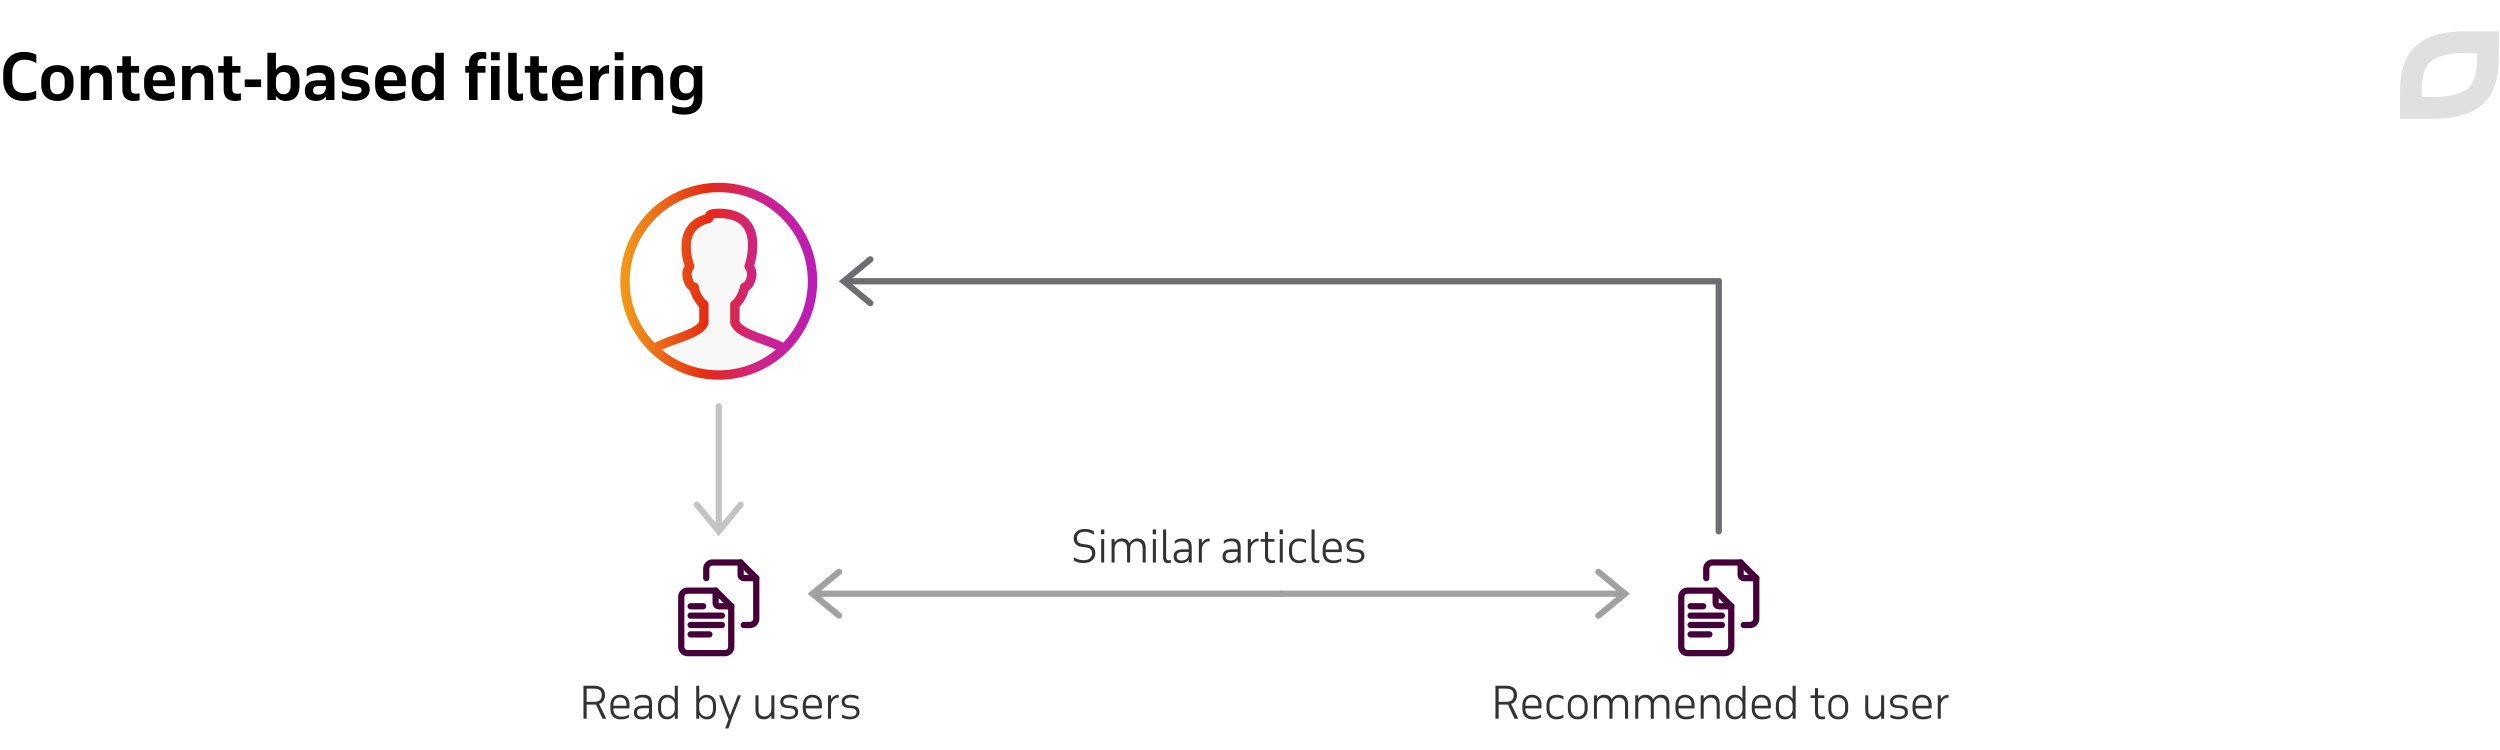 <svg width="800" height="240" viewBox="0 0 800 240" fill="none" xmlns="http://www.w3.org/2000/svg"><path d="M11.62 20.28c-.427-.36-.987-.64-1.68-.84-.68-.213-1.4-.32-2.16-.32-1.187 0-2.127.353-2.82 1.06-.693.707-1.04 1.8-1.04 3.28v2.12c0 .773.093 1.433.28 1.98.2.533.467.967.8 1.3.347.333.76.573 1.24.72.48.147 1.007.22 1.58.22.28 0 .58-.013.9-.04a11.6 11.6 0 00.98-.12c.333-.067.66-.153.98-.26.32-.107.62-.24.9-.4v2.52c-.507.267-1.12.467-1.84.6-.72.133-1.44.2-2.16.2-.96 0-1.847-.14-2.66-.42a5.595 5.595 0 01-2.06-1.3c-.573-.573-1.02-1.287-1.34-2.14-.32-.867-.48-1.867-.48-3V23.6c0-1.133.16-2.133.48-3 .32-.867.767-1.593 1.34-2.18a5.36 5.36 0 012.06-1.34c.813-.307 1.707-.46 2.68-.46.893 0 1.687.093 2.38.28.707.173 1.253.387 1.64.64v2.74zm1.586 5.64c0-.853.133-1.6.4-2.24.266-.64.626-1.167 1.08-1.58a4.364 4.364 0 011.64-.94c.626-.213 1.3-.32 2.02-.32s1.393.107 2.02.32c.64.2 1.193.513 1.66.94.466.413.833.94 1.1 1.58.266.64.4 1.387.4 2.24v1.32c0 .853-.134 1.6-.4 2.24a4.487 4.487 0 01-1.1 1.58 4.722 4.722 0 01-1.66.94c-.627.2-1.3.3-2.02.3s-1.394-.1-2.02-.3a4.753 4.753 0 01-1.64-.94 4.622 4.622 0 01-1.08-1.58c-.267-.64-.4-1.387-.4-2.24v-1.32zm2.8 1.32c0 .987.206 1.72.62 2.2.413.467.986.7 1.72.7.733 0 1.306-.233 1.72-.7.426-.48.64-1.213.64-2.2V25.9c0-.987-.214-1.713-.64-2.18-.414-.467-.987-.7-1.72-.7-.734 0-1.307.233-1.72.7-.414.467-.62 1.193-.62 2.18v1.34zm9.847-6.12h2.74v1.46a3.79 3.79 0 011.34-1.26c.547-.32 1.227-.48 2.04-.48 1.28 0 2.233.38 2.86 1.14.64.747.96 1.827.96 3.24V32h-2.74v-6.02c0-.933-.193-1.613-.58-2.04-.373-.427-.886-.64-1.54-.64-.72 0-1.293.24-1.72.72-.413.467-.62 1.16-.62 2.08V32h-2.74V21.12zm11.56 0h1.74V18h2.74v3.12h2.62v2.14h-2.62v4.94c0 .68.12 1.147.36 1.4.24.253.626.38 1.16.38.2 0 .413-.007.64-.02.226-.027.433-.067.62-.12v2.24c-.227.067-.52.12-.88.16-.347.04-.674.06-.98.06-1.214 0-2.128-.32-2.74-.96-.614-.64-.92-1.553-.92-2.74v-5.34h-1.74v-2.14zm18.543 6.44h-7.06c.066.88.353 1.513.86 1.9.506.387 1.2.58 2.08.58.333 0 .653-.007.96-.02.306-.027.613-.067.92-.12.306-.067.62-.153.94-.26.333-.12.686-.28 1.06-.48v2.14a9.44 9.44 0 01-.98.48c-.32.12-.654.22-1 .3a7.05 7.05 0 01-1.1.16c-.374.04-.787.06-1.24.06-1.694 0-3-.427-3.92-1.28-.907-.867-1.36-2.127-1.36-3.78v-1.32c0-.8.12-1.513.36-2.14.24-.64.573-1.173 1-1.6.426-.44.94-.773 1.54-1a5.725 5.725 0 012-.34c.72 0 1.38.107 1.98.32.613.2 1.14.507 1.58.92.44.413.78.933 1.02 1.56.24.613.36 1.333.36 2.16v1.76zm-4.94-4.54c-1.374 0-2.08.887-2.12 2.66h4.28c-.014-.92-.2-1.593-.56-2.02-.347-.427-.88-.64-1.6-.64zm7.259-1.9h2.74v1.46a3.79 3.79 0 011.34-1.26c.547-.32 1.227-.48 2.04-.48 1.28 0 2.233.38 2.86 1.14.64.747.96 1.827.96 3.24V32h-2.74v-6.02c0-.933-.193-1.613-.58-2.04-.373-.427-.887-.64-1.54-.64-.72 0-1.293.24-1.72.72-.413.467-.62 1.16-.62 2.08V32h-2.74V21.12zm11.56 0h1.74V18h2.74v3.12h2.62v2.14h-2.62v4.94c0 .68.12 1.147.36 1.4.24.253.626.38 1.16.38.2 0 .412-.007.64-.02.226-.027.432-.067.62-.12v2.24c-.228.067-.52.12-.88.16-.348.04-.674.06-.98.06-1.214 0-2.128-.32-2.74-.96-.614-.64-.92-1.553-.92-2.74v-5.34h-1.74v-2.14zm8.48 6.74v-2.44h5.24v2.44h-5.24zM85.56 16.9h2.74v5.48c.334-.467.754-.84 1.26-1.12.507-.28 1.127-.42 1.86-.42 1.454 0 2.553.447 3.3 1.34.747.88 1.12 2.093 1.12 3.64v1.5c0 1.667-.38 2.913-1.14 3.74-.746.827-1.84 1.24-3.28 1.24-.746 0-1.373-.147-1.88-.44a4.005 4.005 0 01-1.24-1.22V32h-2.74V16.9zm5.12 6.12c-.64 0-1.193.227-1.66.68-.453.453-.693 1.08-.72 1.88v1.84c0 .387.06.747.18 1.08.12.32.287.607.5.86.213.24.467.433.76.58.294.133.62.2.98.2.72 0 1.28-.227 1.68-.68.4-.467.6-1.147.6-2.04v-1.7c0-.893-.207-1.567-.62-2.02-.413-.453-.98-.68-1.7-.68zM104.277 32v-1.18c-.653.987-1.68 1.48-3.08 1.48-1.186 0-2.093-.28-2.72-.84-.613-.573-.92-1.353-.92-2.34 0-1.2.367-2.073 1.1-2.62.747-.547 1.887-.82 3.42-.82h2.2c0-.4-.033-.747-.1-1.04a1.526 1.526 0 00-.34-.76c-.173-.2-.42-.347-.74-.44-.32-.107-.74-.16-1.26-.16-.706 0-1.346.087-1.92.26-.56.173-1.146.487-1.76.94V22a6.01 6.01 0 011.76-.86c.654-.2 1.46-.3 2.42-.3.827 0 1.534.087 2.12.26.6.16 1.087.413 1.46.76.387.347.667.8.84 1.36.174.547.26 1.2.26 1.96V32h-2.74zm0-4.48h-1.86c-.426 0-.78.027-1.06.08-.28.04-.506.12-.68.24a.837.837 0 00-.36.44c-.066.187-.1.42-.1.7 0 .867.554 1.3 1.66 1.3.294 0 .587-.033.88-.1.294-.08.547-.213.76-.4.227-.187.407-.433.54-.74.147-.32.22-.72.22-1.2v-.32zm5.143 1.6c.6.307 1.24.553 1.92.74.693.173 1.42.26 2.18.26.64 0 1.16-.1 1.56-.3.413-.2.62-.513.62-.94 0-.427-.153-.727-.46-.9-.293-.173-.72-.273-1.28-.3l-1.4-.16a6.37 6.37 0 01-1.24-.24c-.4-.12-.753-.3-1.06-.54a2.807 2.807 0 01-.74-.96c-.187-.4-.28-.893-.28-1.48 0-.613.127-1.133.38-1.56.267-.44.613-.8 1.04-1.08.44-.28.927-.487 1.46-.62.547-.133 1.1-.2 1.66-.2.76 0 1.493.073 2.2.22.72.147 1.313.353 1.78.62v2.42a7.686 7.686 0 00-1.92-.8 7.395 7.395 0 00-1.96-.28c-.68 0-1.2.107-1.56.32-.347.2-.52.493-.52.88 0 .413.167.687.5.82.333.133.76.227 1.28.28l1.34.12c.507.04.967.133 1.38.28.413.133.767.327 1.06.58.307.24.54.553.7.94.16.387.24.853.24 1.4 0 .667-.147 1.233-.44 1.7a3.65 3.65 0 01-1.14 1.12c-.467.28-.987.48-1.56.6-.573.133-1.147.2-1.72.2-.32 0-.66-.02-1.02-.06-.36-.04-.72-.093-1.08-.16a8.454 8.454 0 01-1.04-.26 5.484 5.484 0 01-.88-.36v-2.3zm20.462-1.56h-7.06c.066.88.353 1.513.86 1.9.506.387 1.2.58 2.08.58.333 0 .653-.007.96-.02.306-.027.613-.067.92-.12a9.11 9.11 0 00.94-.26c.333-.12.686-.28 1.06-.48v2.14c-.334.187-.66.347-.98.48-.32.12-.654.22-1 .3-.347.08-.714.133-1.1.16-.374.04-.787.06-1.24.06-1.694 0-3-.427-3.92-1.28-.907-.867-1.36-2.127-1.36-3.78v-1.32c0-.8.12-1.513.36-2.14.24-.64.573-1.173 1-1.6.426-.44.94-.773 1.54-1a5.724 5.724 0 012-.34c.72 0 1.38.107 1.98.32.613.2 1.14.507 1.58.92.44.413.78.933 1.02 1.56.24.613.36 1.333.36 2.16v1.76zm-4.94-4.54c-1.374 0-2.08.887-2.12 2.66h4.28c-.014-.92-.2-1.593-.56-2.02-.347-.427-.88-.64-1.6-.64zm14.339-6.12h2.74V32h-2.74v-1.36a3.943 3.943 0 01-1.26 1.22c-.507.293-1.127.44-1.86.44-1.44 0-2.534-.413-3.28-1.24-.747-.827-1.12-2.073-1.12-3.74v-1.5c0-1.547.366-2.76 1.1-3.64.746-.893 1.846-1.34 3.3-1.34.72 0 1.333.14 1.84.42.52.267.946.633 1.28 1.1V16.9zm-2.38 6.12c-.72 0-1.287.227-1.7.68-.414.453-.62 1.127-.62 2.02v1.7c0 .893.2 1.573.6 2.04.4.453.96.68 1.68.68.346 0 .666-.067.96-.2.293-.133.54-.313.74-.54.213-.24.38-.52.5-.84.133-.32.206-.66.22-1.02v-2.2c-.08-.72-.347-1.287-.8-1.7a2.274 2.274 0 00-1.58-.62zm11.984-1.9h1.2v-.82c0-1.187.34-2.093 1.02-2.72.693-.64 1.66-.96 2.9-.96.28 0 .56.013.84.04.293.027.547.073.76.14v2.12a4.371 4.371 0 00-.48-.1c-.16-.04-.333-.06-.52-.06-.56 0-1 .127-1.32.38-.307.253-.46.727-.46 1.42v.56h2.52v2.14h-2.52V32h-2.74v-8.74h-1.2v-2.14zm8.238 0h2.74V32h-2.74V21.12zm-.02-4.42h2.8v2.58h-2.8V16.7zm5.507.2h2.74v11.46c0 .613.066 1.04.2 1.28.133.24.413.36.84.36.413 0 .74-.053.98-.16v2.22c-.214.067-.474.12-.78.16-.294.053-.58.08-.86.08-1.054 0-1.84-.253-2.36-.76-.507-.507-.76-1.32-.76-2.44V16.9zm5.33 4.22h1.74V18h2.74v3.12h2.62v2.14h-2.62v4.94c0 .68.12 1.147.36 1.4.24.253.626.38 1.16.38.2 0 .413-.007.64-.02.226-.027.433-.067.62-.12v2.24c-.227.067-.52.12-.88.16-.347.04-.674.06-.98.06-1.214 0-2.127-.32-2.74-.96-.614-.64-.92-1.553-.92-2.74v-5.34h-1.74v-2.14zm18.543 6.44h-7.06c.067.88.353 1.513.86 1.9s1.2.58 2.08.58c.333 0 .653-.007.96-.02.307-.027.613-.067.92-.12a9.04 9.04 0 00.94-.26 8 8 0 001.06-.48v2.14a9.4 9.4 0 01-.98.48c-.32.12-.653.22-1 .3-.347.08-.713.133-1.1.16-.373.04-.787.06-1.24.06-1.693 0-3-.427-3.92-1.28-.907-.867-1.36-2.127-1.36-3.78v-1.32c0-.8.12-1.513.36-2.14.24-.64.573-1.173 1-1.6.427-.44.94-.773 1.54-1a5.724 5.724 0 012-.34c.72 0 1.38.107 1.98.32.613.2 1.14.507 1.58.92.44.413.78.933 1.02 1.56.24.613.36 1.333.36 2.16v1.76zm-4.94-4.54c-1.373 0-2.08.887-2.12 2.66h4.28c-.013-.92-.2-1.593-.56-2.02-.347-.427-.88-.64-1.6-.64zm7.259-1.9h2.74v1.76c.347-.6.8-1.087 1.36-1.46.56-.387 1.227-.58 2-.58v2.74a2.659 2.659 0 00-.56-.06c-.413 0-.786.08-1.12.24a2.71 2.71 0 00-.88.68c-.24.293-.433.647-.58 1.06a4.877 4.877 0 00-.22 1.36V32h-2.74V21.12zm7.93 0h2.74V32h-2.74V21.12zm-.02-4.42h2.8v2.58h-2.8V16.7zm5.567 4.42h2.74v1.46a3.79 3.79 0 011.34-1.26c.547-.32 1.227-.48 2.04-.48 1.28 0 2.233.38 2.86 1.14.64.747.96 1.827.96 3.24V32h-2.74v-6.02c0-.933-.193-1.613-.58-2.04-.373-.427-.887-.64-1.54-.64-.72 0-1.293.24-1.72.72-.413.467-.62 1.16-.62 2.08V32h-2.74V21.12zm22.457 10.28c0 1.68-.514 2.98-1.54 3.9-1.014.92-2.454 1.38-4.32 1.38-.827 0-1.54-.073-2.14-.22-.587-.133-1.134-.3-1.64-.5V33.6c.613.267 1.253.46 1.92.58.666.133 1.3.2 1.9.2 1.146 0 1.946-.273 2.4-.82.453-.547.68-1.293.68-2.24v-.9a3.943 3.943 0 01-1.26 1.22c-.507.293-1.127.44-1.86.44-1.44 0-2.534-.413-3.28-1.24-.747-.827-1.12-2.073-1.12-3.74v-1.28c0-1.547.366-2.76 1.1-3.64.746-.893 1.846-1.34 3.3-1.34.72 0 1.333.14 1.84.42.52.267.946.633 1.28 1.1v-1.24h2.74V31.4zm-5.12-8.38c-.72 0-1.287.227-1.7.68-.414.453-.62 1.127-.62 2.02v1.48c0 .893.2 1.573.6 2.04.4.453.96.68 1.68.68.36 0 .686-.067.98-.2.306-.147.56-.34.76-.58.213-.253.38-.54.5-.86.12-.333.18-.693.18-1.08v-1.86c-.08-.72-.347-1.287-.8-1.7a2.274 2.274 0 00-1.58-.62z" fill="#000"/><path d="M789.003 10c-14.844 0-20.989 6.423-20.989 19.094l-.014 8.9 10.601.006c14.844 0 20.989-6.423 20.989-19.098l.042-8.902h-10.629zm-.02 6.965l3.71.022-.008 1.915c0 6.638-2.057 8.572-2.733 9.208-2.061 1.939-5.873 2.922-11.332 2.925l-3.705-.021.005-1.92c0-6.635 2.056-8.569 2.732-9.204 2.061-1.939 5.873-2.922 11.331-2.925z" fill="#E0E0E0"/><path d="M250.896 111.517c-4.758-2.896-14.275-4.345-15.724-8.276v-5.793c.828-.413 2.69-3.103 3.104-5.586.62 0 1.862-1.034 2.276-3.724.206-1.448-.828-2.897-.828-2.897s4.966-14.069-6-16.551c-1.034-.207-2.069-.414-3.517-.414-3.724 0-2.897.827-3.517 1.655-10.966 2.483-6 15.31-6 15.31s-1.035 1.449-.828 2.897c.414 2.69 1.448 3.724 2.276 3.724.207 2.483 2.276 5.172 3.103 5.586v5.793c-1.448 3.931-10.965 5.173-15.724 8.276" fill="#F8F8F8"/><path d="M250.896 111.517c-4.758-2.896-14.275-4.345-15.724-8.276v-5.793c.828-.413 2.69-3.103 3.104-5.586.62 0 1.862-1.034 2.276-3.724.206-1.448-.828-2.897-.828-2.897s4.966-14.069-6-16.551c-1.034-.207-2.069-.414-3.517-.414-3.724 0-2.897.827-3.517 1.655-10.966 2.483-6 15.31-6 15.31s-1.035 1.449-.828 2.897c.414 2.69 1.448 3.724 2.276 3.724.207 2.483 2.276 5.172 3.103 5.586v5.793c-1.448 3.931-10.965 5.173-15.724 8.276 0 0 7.483 8.483 20.69 8.483 13.206 0 20.689-8.483 20.689-8.483z" fill="#F8F8F8"/><path d="M235.172 103.241c1.449 3.931 10.966 5.38 15.724 8.276 0 0-7.483 8.483-20.689 8.483-13.207 0-20.69-8.483-20.69-8.483 4.759-3.103 14.276-4.345 15.724-8.276m9.931 0v-5.793m0 5.793v-5.793m0 0c.828-.413 2.69-3.103 3.104-5.586.62 0 1.862-1.034 2.276-3.724.206-1.448-.828-2.897-.828-2.897s4.966-14.069-6-16.551c-1.034-.207-2.069-.414-3.517-.414-3.724 0-2.897.827-3.517 1.655-10.966 2.483-6 15.31-6 15.31s-1.035 1.449-.828 2.897c.414 2.69 1.448 3.724 2.276 3.724.207 2.483 2.276 5.172 3.103 5.586m0 0v5.793m0-5.793v5.793" stroke="url(#paint0_linear_6747_47103)" stroke-width="3" stroke-miterlimit="10" stroke-linecap="round" stroke-linejoin="round"/><path d="M250.116 112.799a1.501 1.501 0 001.56-2.563l-1.56 2.563zm-14.944-9.558h-1.5c0 .177.032.353.093.519l1.407-.519zm0-5.793l-.671-1.341a1.5 1.5 0 00-.829 1.341h1.5zm3.104-5.586v-1.5c-.733 0-1.359.53-1.48 1.253l1.48.247zm2.276-3.724l1.482.228.002-.016-1.484-.212zm-.828-2.897l-1.414-.499a1.5 1.5 0 00.193 1.371l1.221-.872zm-6-16.551l.331-1.463a.95.95 0 00-.037-.008l-.294 1.47zm-7.034 1.241l.331 1.463c.347-.079.655-.278.869-.563l-1.2-.9zm-6 15.31l1.22.872c.294-.41.361-.942.178-1.413l-1.398.541zm-.828 2.897l-1.485.212.002.016 1.483-.228zm2.276 3.724l1.495-.124a1.5 1.5 0 00-1.495-1.376v1.5zm3.103 5.586h1.5a1.5 1.5 0 00-.829-1.341l-.671 1.341zm0 5.793l1.408.519c.061-.166.092-.342.092-.519h-1.5zm-16.543 7.02a1.5 1.5 0 101.638 2.513l-1.638-2.513zM258.5 90c0 15.74-12.76 28.5-28.5 28.5v3c17.397 0 31.5-14.103 31.5-31.5h-3zM230 118.5c-15.74 0-28.5-12.76-28.5-28.5h-3c0 17.397 14.103 31.5 31.5 31.5v-3zM201.5 90c0-15.74 12.76-28.5 28.5-28.5v-3c-17.397 0-31.5 14.103-31.5 31.5h3zM230 61.5c15.74 0 28.5 12.76 28.5 28.5h3c0-17.397-14.103-31.5-31.5-31.5v3zm21.676 48.736c-1.312-.799-2.906-1.472-4.506-2.082-.806-.308-1.635-.608-2.447-.902a126.33 126.33 0 01-2.391-.885c-1.559-.6-2.921-1.198-3.964-1.852-1.066-.668-1.596-1.272-1.788-1.792l-2.815 1.037c.532 1.445 1.734 2.497 3.009 3.296 1.298.814 2.884 1.496 4.48 2.111.805.31 1.633.611 2.447.906.819.296 1.622.587 2.4.883 1.568.599 2.948 1.193 4.015 1.843l1.56-2.563zm-15.004-6.995v-.012-.012-.012-.012-.012-.012-.012-.012-.013-.012-.012-.012-.012-.012-.012-.012-.012-.012-.012V103v-.012-.012-.012-.012-.012-.012-.012-.012-.012-.012-.012-.012-.012-.012-.012-.012-.012-.012-.012-.012-.012-.012-.012-.012-.012-.011-.012-.012-.012-.012-.012-.012-.012-.012-.011-.012-.012-.012-.012-.012-.012-.012-.011-.012-.012-.012-.012-.012-.011-.012-.012-.012-.012-.011-.012-.012-.012-.012-.011-.012-.012-.012-.011-.012-.012-.012-.011-.012-.012-.012-.011-.012-.012-.012-.011-.012-.012-.011-.012-.012-.011-.012-.012-.012-.011-.012-.012-.011-.012-.012-.011-.012-.012-.011-.012-.011-.012-.012-.011-.012-.012-.011-.012-.011-.012-.012-.011-.012-.011-.012-.012-.011-.012-.011-.012-.011-.012-.012-.011-.012-.011-.012-.011-.012-.011-.012-.011-.012-.011-.012-.012-.011-.012-.011-.012-.011-.012-.011-.012-.011-.011-.012-.011-.012-.011-.012-.011-.012-.011-.012-.011-.012-.011-.011-.012-.011-.012-.011-.012-.011-.011-.012-.011-.012-.011-.011-.012-.011-.012-.011-.011-.012-.011-.012-.011-.011-.012-.011-.011-.012-.011-.012-.011-.011-.012-.011-.011-.012-.011-.011-.012-.011-.011-.012-.011-.011-.012-.011-.011-.011-.012-.011-.011-.012-.011-.011-.012-.011-.011-.011-.012-.011-.011-.011-.012-.011-.011-.012-.011-.011-.011-.012-.011-.011-.011-.012-.011-.011-.011-.011-.012-.011-.011-.011-.012-.011-.011-.011-.011-.012-.011-.011-.011-.011-.012-.011-.011-.011-.011-.012-.011-.011-.011-.011-.011-.012-.011-.011-.011-.011-.011-.012-.01-.012-.011-.011-.011-.011-.012-.01-.012-.011-.011-.011-.011-.011-.012-.01-.012-.011-.011-.011-.011-.011-.012-.01-.012-.01-.012-.011-.011-.011-.011-.011-.012-.01-.012-.01-.012-.011-.011-.011-.011-.011-.011-.011-.011-.012-.01-.012-.01-.012-.01-.012-.011-.011-.011-.011-.011-.011-.011-.011-.011-.011-.011-.012-.01-.012-.01-.012-.01-.012-.01-.012-.01-.012-.01-.012-.01-.012-.01-.012-.011-.011-.011-.011-.011-.011-.011-.011-.011-.011-.011-.011-.011-.011-.011-.011-.011-.011-.011-.011-.011-.01-.012-.01-.012-.01-.012-.01-.012-.01-.012-.01-.012-.01-.012-.01-.012-.01-.011-.012-.01-.011-.011-.011-.011-.011-.011-.011-.011-.011-.011-.011-.011-.011-.01-.012-.01-.012-.01-.012-.01-.012-.01-.011-.011-.011-.011-.011-.011-.011-.011-.011-.01-.012-.01-.012-.01-.012-.01-.011-.011-.011-.011-.011-.011-.011-.011-.01-.012-.01-.012-.01-.011-.011-.011-.011-.011-.011-.011-.011-.01-.012-.01-.012-.01-.011-.011-.011-.011-.011-.011-.011-.011-.01-.012-.01-.012-.01-.011-.011-.011-.011-.011-.011-.01-.012-.01-.012-.01-.011-.011-.011-.011-.011-.011-.011-.01-.012-.01-.012-.01-.011-.011-.011-.011-.011-.011-.01-.012-.01h-3V103.24h3zm-.829-4.451c.492-.246.926-.69 1.247-1.067.36-.422.73-.945 1.075-1.52.682-1.137 1.343-2.61 1.59-4.094l-2.959-.494c-.166.998-.644 2.112-1.203 3.044a8.449 8.449 0 01-.787 1.118c-.273.322-.382.369-.305.33l1.342 2.683zm2.433-5.428c.545 0 1.025-.214 1.387-.453.38-.251.729-.596 1.035-1.009.612-.829 1.1-2.002 1.336-3.534l-2.965-.456c-.178 1.157-.518 1.847-.784 2.207a1.22 1.22 0 01-.278.29c-.059.04.034-.045.269-.045v3zm3.76-5.012c.16-1.116-.161-2.139-.442-2.794a7.233 7.233 0 00-.572-1.073l-.05-.074-.016-.024-.007-.009-.002-.003-.001-.002h-.001l-1.221.87-1.221.871-.001-.001-.002-.002-.001-.003v.001l.016.023a3.952 3.952 0 01.322.607c.184.431.277.857.23 1.189l2.969.424zm-2.312-3.109c1.415.5 1.415.499 1.415.498l.001-.001.001-.004.004-.012.013-.039.046-.137c.037-.116.09-.282.151-.492.123-.418.284-1.013.44-1.732.309-1.43.61-3.397.54-5.476-.07-2.071-.512-4.36-1.787-6.336-1.304-2.02-3.395-3.582-6.493-4.283l-.662 2.926c2.385.54 3.785 1.667 4.634 2.984.878 1.36 1.251 3.053 1.31 4.81.059 1.749-.196 3.454-.474 4.74a22.29 22.29 0 01-.512 1.932l-.033.1-.008.021-.001.004v-.001l1.415.498zm-5.706-18.022c-1.045-.21-2.204-.443-3.811-.443v3c1.289 0 2.199.18 3.223.385l.588-2.942zm-3.811-.443c-.971 0-1.73.052-2.326.17-.595.119-1.163.328-1.614.745-.462.427-.631.923-.706 1.137-.086.246-.081.216-.071.203l2.4 1.8c.32-.427.454-.87.503-1.012.061-.175.035-.04-.091.076-.116.107-.153.057.164-.006.315-.062.849-.113 1.741-.113v-3zm-3.849 1.692c-3.061.693-5.149 2.151-6.464 4.048-1.293 1.863-1.744 4.01-1.815 5.946-.072 1.94.234 3.763.546 5.082a21.263 21.263 0 00.598 2.056l.047.128.014.037.004.011.002.004v.002l1.4-.54a186.55 186.55 0 011.399-.541v.001l-.001-.002a.174.174 0 00-.007-.019l-.032-.088a17.715 17.715 0 01-.504-1.74c-.276-1.164-.527-2.702-.469-4.28.059-1.582.422-3.107 1.282-4.347.838-1.207 2.241-2.284 4.663-2.832l-.663-2.926zm-5.668 16.773c-1.221-.871-1.221-.871-1.222-.87l-.001.002a.109.109 0 00-.003.003l-.006.009-.017.024-.049.074a7.399 7.399 0 00-.573 1.073c-.28.655-.601 1.678-.442 2.794l2.97-.424c-.048-.332.045-.758.23-1.189a4.226 4.226 0 01.322-.607l.016-.023c.001-.001.001-.002 0 0l-.002.002-.001.002-.001.001c-.001 0-.001.001-1.221-.87zm-2.311 3.125c.228 1.482.647 2.655 1.234 3.5.58.833 1.449 1.496 2.525 1.496v-3c.248 0 .186.146-.062-.21-.24-.345-.546-1.035-.732-2.242l-2.965.456zm2.264 3.62c.131 1.571.828 3.098 1.542 4.24.365.584.759 1.107 1.135 1.526.341.379.78.803 1.25 1.038l1.342-2.683c.057.028-.073-.04-.36-.36a8.277 8.277 0 01-.823-1.111c-.58-.927-1.02-1.986-1.096-2.898l-2.99.249zm3.098 5.462V103.241h3v-.011-.01-.011-.011-.011-.011-.011-.011-.011-.011-.011-.011-.011-.011-.011-.011-.011-.011-.011-.011-.011V103v-.011-.011-.011-.011-.011-.011-.011-.011-.011-.011-.011-.011-.011-.011-.011-.011-.012-.011-.011-.011-.011-.011-.011-.011-.011-.011-.012-.011-.011-.011-.011-.011-.011-.012-.011-.011-.011-.011-.011-.011-.012-.011-.011-.011-.011-.012-.011-.011-.011-.011-.012-.011-.011-.011-.011-.012-.011-.011-.011-.012-.011-.011-.011-.012-.011-.011-.011-.012-.011-.011-.011-.012-.011-.011-.011-.012-.011-.011-.012-.011-.011-.011-.012-.011-.011-.012-.011-.011-.012-.011-.011-.012-.011-.011-.012-.011-.011-.012-.011-.011-.012-.011-.011-.012-.011-.012-.011-.011-.012-.011-.011-.012-.011-.012-.011-.011-.012-.011-.011-.012-.011-.012-.011-.011-.012-.011-.012-.011-.012-.011-.011-.012-.011-.012-.011-.011-.012-.011-.012-.011-.012-.011-.011-.012-.011-.012-.011-.012-.011-.012-.011-.012-.011-.011-.012-.011-.012-.011-.012-.011-.012-.011-.012-.011-.012-.011-.012-.011-.011-.012-.011-.012-.011-.012-.011-.012-.011-.012-.011-.012-.011-.012-.011-.012-.011-.012-.011-.012-.011-.012-.011-.012-.011-.012-.011-.012-.011-.012-.011-.012-.011-.012-.011-.012-.011-.012-.011-.012-.011-.012-.011-.012-.011-.012-.011-.012-.011-.012-.011-.012-.011-.012-.012-.011-.012-.011-.012-.011-.012-.011-.012-.011-.012-.011-.012-.011-.012-.011-.012-.011-.012-.011-.012-.011-.012-.011-.012-.011-.012-.011-.012-.011-.012-.011-.012-.012-.011-.012-.011-.012-.011-.012-.011-.012-.011-.012-.011-.012-.011-.012-.011-.012-.011-.012-.011-.012-.011-.012-.011-.012-.011-.012-.011-.012-.011-.012-.011-.012-.011-.012-.011-.012-.011-.011-.012-.011-.012-.011-.012-.011-.012-.011-.012-.011-.012-.011-.012-.011-.012-.011-.012-.011-.011-.012-.011-.012-.011-.012-.011-.012-.011-.012-.011-.011-.012-.011-.012-.011-.012-.011-.011-.012-.011-.012-.011-.012-.011-.011-.012-.011-.012-.011-.011-.012-.011-.012-.011-.011-.012-.011-.012-.011-.011-.012-.011-.012-.011-.011-.012-.011-.012-.01-.012-.012-.01-.012-.012-.011-.011-.012-.011-.011-.012-.011-.011-.012-.011-.011-.012-.011-.011-.012-.011-.011-.012-.01-.012-.011-.012-.011-.011-.012-.01-.012-.011-.012-.011-.011-.012-.01-.012-.011-.012-.01-.012-.011-.012-.01-.012-.011-.011-.012-.011-.011-.011-.012-.01-.012-.011-.011-.012-.01-.012-.011-.011-.012-.01-.012-.011-.011-.011-.012-.01-.012-.011-.011-.011-.011-.012V98v-.012-.01-.012-.011-.011-.011-.011-.011-.012-.01-.012-.01-.012-.011-.011-.011-.011-.011-.011-.011-.011-.011-.011-.011-.011-.012-.01-.012-.01-.012-.01-.012-.01-.012-.01-.011-.011-.011-.011-.011-.011-.011-.011-.011-.011-.011-.011-.01-.012-.01h-3zm.093 5.275c-.189.513-.712 1.103-1.776 1.755-1.041.639-2.403 1.218-3.967 1.808-1.465.553-3.309 1.183-4.855 1.783-1.609.624-3.214 1.328-4.538 2.192l1.638 2.513c1.056-.689 2.424-1.303 3.984-1.908 1.622-.629 3.14-1.136 4.83-1.773 1.591-.6 3.178-1.261 4.477-2.058 1.277-.783 2.487-1.823 3.022-3.275l-2.815-1.037z" fill="url(#76e08c17188ee8c72ec255889bd2b6cf)"/><g stroke="#450039" stroke-width="2" stroke-miterlimit="10" stroke-linecap="round" stroke-linejoin="round"><path d="M232 209h-12c-1.1 0-2-.9-2-2v-16c0-1.1.9-2 2-2h9l5 5v13c0 1.1-.9 2-2 2z"/><path d="M234 194h-4c-.6 0-1-.5-1-1v-4"/><path d="M226 185v-3c0-1.1.9-2 2-2h9l5 5v13c0 1.1-.9 2-2 2h-2"/><path d="M242 185h-4c-.6 0-1-.5-1-1v-4M221 194h4M221 203h6M221 197h10M221 200h10"/></g><g stroke="#450039" stroke-width="2" stroke-miterlimit="10" stroke-linecap="round" stroke-linejoin="round"><path d="M552 209h-12c-1.1 0-2-.9-2-2v-16c0-1.1.9-2 2-2h9l5 5v13c0 1.1-.9 2-2 2z"/><path d="M554 194h-4c-.6 0-1-.5-1-1v-4"/><path d="M546 185v-3c0-1.1.9-2 2-2h9l5 5v13c0 1.1-.9 2-2 2h-2"/><path d="M562 185h-4c-.6 0-1-.5-1-1v-4M541 194h4M541 203h6M541 197h10M541 200h10"/></g><g opacity=".75" fill="#828282"><path d="M260 190l-.636.772-.937-.772.937-.772.636.772zm9.136 6.228a1 1 0 01-1.272 1.544l1.272-1.544zm-1.272-14a1 1 0 011.272 1.544l-1.272-1.544zM410 189a1 1 0 010 2v-2zm-142.136 8.772l-8.5-7 1.272-1.544 8.5 7-1.272 1.544zm-8.5-8.544l8.5-7 1.272 1.544-8.5 7-1.272-1.544zM410 191H260v-2h150v2z"/><path d="M520 190l.636.772.937-.772-.937-.772L520 190zm-9.136 6.228a1 1 0 001.272 1.544l-1.272-1.544zm1.272-14a1 1 0 00-1.272 1.544l1.272-1.544zM410 189a1 1 0 000 2v-2zm102.136 8.772l8.5-7-1.272-1.544-8.5 7 1.272 1.544zm8.5-8.544l-8.5-7-1.272 1.544 8.5 7 1.272-1.544zM410 191h110v-2H410v2z"/></g><path d="M230 170l.772.636-.772.937-.772-.937L230 170zm6.228-9.136a1 1 0 011.544 1.272l-1.544-1.272zm-14 1.272a1 1 0 011.544-1.272l-1.544 1.272zM229 130a1 1 0 012 0h-2zm8.772 32.136l-7 8.5-1.544-1.272 7-8.5 1.544 1.272zm-8.544 8.5l-7-8.5 1.544-1.272 7 8.5-1.544 1.272zM231 130v40h-2v-40h2z" fill="#C4C4C4"/><path d="M343.632 178.32a7.802 7.802 0 001.512.7c.504.159 1.05.238 1.638.238.868 0 1.526-.196 1.974-.588.457-.401.686-.924.686-1.568a2.44 2.44 0 00-.126-.826 1.23 1.23 0 00-.42-.574 2.048 2.048 0 00-.728-.378 5.867 5.867 0 00-1.078-.21l-.7-.084c-.84-.093-1.517-.364-2.03-.812-.513-.457-.77-1.111-.77-1.96 0-.467.089-.882.266-1.246.177-.373.425-.686.742-.938a3.22 3.22 0 011.12-.588 4.49 4.49 0 011.4-.21c.644 0 1.195.07 1.652.21a4.31 4.31 0 011.274.588v1.064a5.609 5.609 0 00-1.386-.714 4.434 4.434 0 00-1.512-.252c-.868 0-1.507.196-1.918.588-.401.392-.602.896-.602 1.512 0 .308.042.569.126.784.084.215.215.397.392.546.177.14.406.252.686.336.28.084.616.149 1.008.196l.7.084c.439.056.84.145 1.204.266.364.121.672.294.924.518.261.215.462.49.602.826.149.327.224.728.224 1.204 0 .504-.093.952-.28 1.344a2.853 2.853 0 01-.784.98 3.648 3.648 0 01-1.204.602 5.533 5.533 0 01-1.526.196 6.418 6.418 0 01-1.582-.182 6.762 6.762 0 01-1.484-.588v-1.064zm8.743-5.81h.966V180h-.966v-7.49zm-.042-3.08h1.05v1.526h-1.05v-1.526zm3.364 3.08h.966v1.12a2.67 2.67 0 01.924-.952c.383-.233.854-.35 1.414-.35.654 0 1.176.131 1.568.392.392.261.677.644.854 1.148a2.88 2.88 0 01.98-1.12c.411-.28.924-.42 1.54-.42.943 0 1.624.271 2.044.812.43.532.644 1.293.644 2.282V180h-.98v-4.48c0-.803-.182-1.381-.546-1.736-.354-.355-.816-.532-1.386-.532-.588 0-1.068.191-1.442.574-.373.383-.583.919-.63 1.61V180h-.98v-4.48c0-.803-.172-1.381-.518-1.736-.345-.355-.802-.532-1.372-.532-.597 0-1.087.191-1.47.574-.382.383-.597.919-.644 1.61V180h-.966v-7.49zm13.221 0h.966V180h-.966v-7.49zm-.042-3.08h1.05v1.526h-1.05v-1.526zm3.308 0h.98v8.652c0 .42.056.728.168.924.112.196.318.294.616.294a1.993 1.993 0 00.742-.14v.854a1.392 1.392 0 01-.378.112 2.084 2.084 0 01-.476.056c-.317 0-.583-.042-.798-.126a1.206 1.206 0 01-.504-.378 1.837 1.837 0 01-.266-.644 4.3 4.3 0 01-.084-.896v-8.708zm8.182 10.57v-.952a2.29 2.29 0 01-.994.868c-.411.187-.877.28-1.4.28-.793 0-1.395-.187-1.806-.56-.401-.373-.602-.896-.602-1.568 0-.803.257-1.381.77-1.736.513-.364 1.293-.546 2.338-.546h1.694v-.448a4.3 4.3 0 00-.084-.896 1.6 1.6 0 00-.308-.672 1.334 1.334 0 00-.63-.42c-.261-.103-.597-.154-1.008-.154-.476 0-.901.065-1.274.196-.373.121-.747.345-1.12.672v-.966c.289-.233.625-.42 1.008-.56.383-.14.896-.21 1.54-.21.541 0 .994.061 1.358.182.364.112.658.294.882.546.224.243.383.551.476.924.093.364.14.798.14 1.302V180h-.98zm-2.268-.644c.233 0 .471-.028.714-.084a1.96 1.96 0 001.232-.812c.159-.215.266-.476.322-.784v-1.05h-1.736c-.784 0-1.33.112-1.638.336-.299.215-.448.569-.448 1.064 0 .439.135.77.406.994.28.224.663.336 1.148.336zm5.531-6.846h.966v1.316a3.07 3.07 0 01.994-1.078c.411-.28.905-.42 1.484-.42v.938a.682.682 0 00-.126-.014h-.126c-.299 0-.579.061-.84.182a2.182 2.182 0 00-.672.504 2.87 2.87 0 00-.49.756c-.121.28-.196.588-.224.924V180h-.966v-7.49zm12.405 7.49v-.952a2.29 2.29 0 01-.994.868c-.411.187-.877.28-1.4.28-.793 0-1.395-.187-1.806-.56-.401-.373-.602-.896-.602-1.568 0-.803.257-1.381.77-1.736.513-.364 1.293-.546 2.338-.546h1.694v-.448a4.3 4.3 0 00-.084-.896 1.6 1.6 0 00-.308-.672 1.334 1.334 0 00-.63-.42c-.261-.103-.597-.154-1.008-.154-.476 0-.901.065-1.274.196-.373.121-.747.345-1.12.672v-.966c.289-.233.625-.42 1.008-.56.383-.14.896-.21 1.54-.21.541 0 .994.061 1.358.182.364.112.658.294.882.546.224.243.383.551.476.924.093.364.14.798.14 1.302V180h-.98zm-2.268-.644c.233 0 .471-.028.714-.084a1.96 1.96 0 001.232-.812c.159-.215.266-.476.322-.784v-1.05h-1.736c-.784 0-1.33.112-1.638.336-.299.215-.448.569-.448 1.064 0 .439.135.77.406.994.28.224.663.336 1.148.336zm5.531-6.846h.966v1.316a3.07 3.07 0 01.994-1.078c.411-.28.905-.42 1.484-.42v.938a.682.682 0 00-.126-.014h-.126c-.299 0-.579.061-.84.182a2.182 2.182 0 00-.672.504 2.87 2.87 0 00-.49.756c-.121.28-.196.588-.224.924V180h-.966v-7.49zm4.109 0h1.4v-2.31h.98v2.31h2.03v.84h-2.03v4.326c0 .56.094.975.28 1.246.196.261.546.392 1.05.392.15 0 .308-.009.476-.028.168-.028.304-.061.406-.098v.868a2.103 2.103 0 01-.406.084 3.014 3.014 0 01-.546.042c-.793 0-1.367-.215-1.722-.644-.345-.439-.518-1.041-.518-1.806v-4.382h-1.4v-.84zm6.118 0h.966V180h-.966v-7.49zm-.042-3.08h1.05v1.526h-1.05v-1.526zm6.29 2.898c.821 0 1.54.168 2.156.504v1.022a3.055 3.055 0 00-1.106-.518 4.24 4.24 0 00-1.05-.14c-.327 0-.63.047-.91.14-.28.084-.523.229-.728.434a2.046 2.046 0 00-.49.784c-.121.317-.182.709-.182 1.176v1.064c0 .355.047.686.14.994.093.308.233.579.42.812.187.224.42.401.7.532.289.131.63.196 1.022.196.345 0 .691-.051 1.036-.154a4.79 4.79 0 001.134-.518v.924a3.386 3.386 0 01-.98.448 4.273 4.273 0 01-1.232.168c-.495 0-.943-.084-1.344-.252a2.96 2.96 0 01-1.008-.7 3.187 3.187 0 01-.644-1.092 4.33 4.33 0 01-.224-1.428v-.924c0-.504.065-.966.196-1.386.131-.429.331-.798.602-1.106.28-.308.625-.546 1.036-.714.411-.177.896-.266 1.456-.266zm3.922-2.898h.98v8.652c0 .42.056.728.168.924.112.196.318.294.616.294a1.993 1.993 0 00.742-.14v.854a1.392 1.392 0 01-.378.112 2.084 2.084 0 01-.476.056c-.317 0-.583-.042-.798-.126a1.206 1.206 0 01-.504-.378 1.837 1.837 0 01-.266-.644 4.3 4.3 0 01-.084-.896v-8.708zm9.68 7.252h-5.152v.112c0 .364.046.7.14 1.008.102.308.256.574.462.798.205.224.457.401.756.532.308.131.672.196 1.092.196.42 0 .83-.037 1.232-.112.401-.075.835-.261 1.302-.56v.882c-.42.252-.836.425-1.246.518-.411.093-.873.14-1.386.14-1.046 0-1.862-.303-2.45-.91-.579-.607-.868-1.461-.868-2.562v-.924c0-.532.07-1.013.21-1.442.149-.429.354-.793.616-1.092.27-.299.592-.527.966-.686a3.132 3.132 0 011.274-.252c.924 0 1.661.275 2.212.826.56.551.84 1.386.84 2.506v1.022zm-5.152-.84h4.172v-.224c0-.793-.168-1.395-.504-1.806-.327-.411-.845-.616-1.554-.616-.299 0-.579.047-.84.14a1.632 1.632 0 00-.672.448 2.248 2.248 0 00-.448.798c-.103.317-.154.7-.154 1.148v.112zm6.772 2.8c.43.215.85.383 1.26.504.42.121.854.182 1.302.182.626 0 1.125-.112 1.498-.336.383-.233.574-.583.574-1.05 0-.812-.578-1.255-1.736-1.33l-.742-.056a4.221 4.221 0 01-.868-.14 2.053 2.053 0 01-.714-.35 1.703 1.703 0 01-.49-.616c-.121-.261-.182-.583-.182-.966 0-.345.075-.649.224-.91.159-.271.364-.499.616-.686.262-.187.56-.327.896-.42a3.756 3.756 0 011.078-.154c.56 0 1.05.056 1.47.168.43.103.794.233 1.092.392v.98a4.375 4.375 0 00-1.288-.504 5.73 5.73 0 00-1.176-.14c-.616 0-1.096.112-1.442.336-.345.224-.518.551-.518.98 0 .233.047.425.14.574.094.149.215.271.364.364.159.084.336.145.532.182.196.037.402.065.616.084l.84.07c.682.047 1.228.233 1.638.56.411.317.616.831.616 1.54 0 .392-.093.733-.28 1.022a2.36 2.36 0 01-.714.714 3.05 3.05 0 01-.98.406c-.364.093-.728.14-1.092.14-.42 0-.868-.051-1.344-.154a4.578 4.578 0 01-1.19-.42v-.966zM193.596 222.37c0 .728-.159 1.339-.476 1.834-.308.485-.78.835-1.414 1.05L194.03 230h-1.218l-2.1-4.55-.28.028h-2.702V230h-1.022v-10.57h3.374c.597 0 1.115.075 1.554.224.448.14.816.341 1.106.602.289.252.504.56.644.924s.21.761.21 1.19zm-5.866-2.016v4.214h2.366c.476 0 .872-.051 1.19-.154.317-.112.569-.261.756-.448.186-.187.317-.406.392-.658.074-.261.112-.546.112-.854 0-.747-.215-1.283-.644-1.61-.42-.327-1.064-.49-1.932-.49h-2.24zm13.709 6.328h-5.152v.112c0 .364.047.7.14 1.008.103.308.257.574.462.798.205.224.457.401.756.532.308.131.672.196 1.092.196.42 0 .831-.037 1.232-.112.401-.075.835-.261 1.302-.56v.882c-.42.252-.835.425-1.246.518-.411.093-.873.14-1.386.14-1.045 0-1.862-.303-2.45-.91-.579-.607-.868-1.461-.868-2.562v-.924c0-.532.07-1.013.21-1.442.149-.429.355-.793.616-1.092.271-.299.593-.527.966-.686a3.136 3.136 0 011.274-.252c.924 0 1.661.275 2.212.826.56.551.84 1.386.84 2.506v1.022zm-5.152-.84h4.172v-.224c0-.793-.168-1.395-.504-1.806-.327-.411-.845-.616-1.554-.616-.299 0-.579.047-.84.14a1.645 1.645 0 00-.672.448 2.248 2.248 0 00-.448.798c-.103.317-.154.7-.154 1.148v.112zM207.666 230v-.952a2.295 2.295 0 01-.994.868c-.411.187-.878.28-1.4.28-.794 0-1.396-.187-1.806-.56-.402-.373-.602-.896-.602-1.568 0-.803.256-1.381.77-1.736.513-.364 1.292-.546 2.338-.546h1.694v-.448a4.3 4.3 0 00-.084-.896 1.6 1.6 0 00-.308-.672 1.344 1.344 0 00-.63-.42c-.262-.103-.598-.154-1.008-.154-.476 0-.901.065-1.274.196-.374.121-.747.345-1.12.672v-.966c.289-.233.625-.42 1.008-.56.382-.14.896-.21 1.54-.21.541 0 .994.061 1.358.182.364.112.658.294.882.546.224.243.382.551.476.924.093.364.14.798.14 1.302V230h-.98zm-2.268-.644c.233 0 .471-.028.714-.084.252-.056.48-.149.686-.28.214-.14.396-.317.546-.532.158-.215.266-.476.322-.784v-1.05h-1.736c-.784 0-1.33.112-1.638.336-.299.215-.448.569-.448 1.064 0 .439.135.77.406.994.28.224.662.336 1.148.336zm10.529-9.926h.98V230h-.98v-1.246a3.302 3.302 0 01-.966 1.036c-.392.271-.868.406-1.428.406-.495 0-.929-.084-1.302-.252a2.57 2.57 0 01-.924-.714 3.34 3.34 0 01-.56-1.106 5.253 5.253 0 01-.182-1.428v-.882c0-.504.061-.966.182-1.386a3.34 3.34 0 01.56-1.106c.243-.317.546-.56.91-.728.373-.177.807-.266 1.302-.266.56 0 1.041.126 1.442.378s.723.579.966.98v-4.256zm-2.254 3.766c-.299 0-.579.051-.84.154a1.773 1.773 0 00-.672.448 2.248 2.248 0 00-.448.798c-.112.317-.168.7-.168 1.148v1.022c0 .355.042.691.126 1.008.084.308.215.579.392.812.177.233.397.415.658.546.261.131.569.196.924.196.336 0 .644-.07.924-.21.28-.14.518-.322.714-.546.205-.224.364-.476.476-.756a2.39 2.39 0 00.168-.868v-1.652a2.399 2.399 0 00-.252-.798 2.552 2.552 0 00-.504-.672 2.171 2.171 0 00-.686-.462 1.978 1.978 0 00-.812-.168zm9.123-3.766h.966v4.228c.243-.392.565-.709.966-.952.401-.252.882-.378 1.442-.378.495 0 .924.089 1.288.266.373.177.681.425.924.742.252.308.439.677.56 1.106.121.42.182.877.182 1.372v.882c0 1.064-.247 1.913-.742 2.548s-1.227.952-2.198.952c-.579 0-1.069-.135-1.47-.406a3.174 3.174 0 01-.952-1.036V230h-.966v-10.57zm3.234 3.766c-.299 0-.579.056-.84.168a2.395 2.395 0 00-.686.462c-.205.196-.373.42-.504.672-.131.252-.21.518-.238.798v1.652c0 .28.056.565.168.854.112.28.271.537.476.77.205.224.448.406.728.546.28.14.588.21.924.21.289 0 .56-.047.812-.14.261-.103.485-.257.672-.462.187-.215.336-.481.448-.798.112-.327.168-.714.168-1.162v-1.022c0-.355-.047-.686-.14-.994a2.203 2.203 0 00-.392-.812 1.831 1.831 0 00-.672-.546 2.037 2.037 0 00-.924-.196zm6.034 9.912l1.05-2.912-2.996-7.686h1.064l2.436 6.496 2.478-6.496h1.008l-2.926 7.49h-.014l-1.05 3.108h-1.05zM247.805 230h-.98v-1.106c-.242.392-.56.705-.952.938-.392.233-.868.35-1.428.35-.942 0-1.628-.266-2.058-.798-.42-.541-.63-1.307-.63-2.296v-4.578h.966v4.578c0 .803.173 1.367.518 1.694.346.317.803.476 1.372.476.299 0 .574-.047.826-.14.262-.103.49-.247.686-.434.196-.187.355-.415.476-.686.122-.271.196-.579.224-.924v-4.564h.98V230zm1.999-1.358c.429.215.849.383 1.26.504.42.121.854.182 1.302.182.625 0 1.125-.112 1.498-.336.383-.233.574-.583.574-1.05 0-.812-.579-1.255-1.736-1.33l-.742-.056a4.221 4.221 0 01-.868-.14 2.036 2.036 0 01-.714-.35 1.693 1.693 0 01-.49-.616c-.121-.261-.182-.583-.182-.966 0-.345.075-.649.224-.91.159-.271.364-.499.616-.686.261-.187.56-.327.896-.42a3.751 3.751 0 011.078-.154c.56 0 1.05.056 1.47.168.429.103.793.233 1.092.392v.98a4.375 4.375 0 00-1.288-.504 5.745 5.745 0 00-1.176-.14c-.616 0-1.097.112-1.442.336-.345.224-.518.551-.518.98 0 .233.047.425.14.574.093.149.215.271.364.364.159.084.336.145.532.182.196.037.401.065.616.084l.84.07c.681.047 1.227.233 1.638.56.411.317.616.831.616 1.54 0 .392-.093.733-.28 1.022a2.36 2.36 0 01-.714.714 3.05 3.05 0 01-.98.406c-.364.093-.728.14-1.092.14-.42 0-.868-.051-1.344-.154a4.565 4.565 0 01-1.19-.42v-.966zm13.2-1.96h-5.152v.112c0 .364.046.7.14 1.008.102.308.256.574.462.798.205.224.457.401.756.532.308.131.672.196 1.092.196.42 0 .83-.037 1.232-.112.401-.075.835-.261 1.302-.56v.882c-.42.252-.836.425-1.246.518-.411.093-.873.14-1.386.14-1.046 0-1.862-.303-2.45-.91-.579-.607-.868-1.461-.868-2.562v-.924c0-.532.07-1.013.21-1.442.149-.429.354-.793.616-1.092.27-.299.592-.527.966-.686a3.132 3.132 0 011.274-.252c.924 0 1.661.275 2.212.826.56.551.84 1.386.84 2.506v1.022zm-5.152-.84h4.172v-.224c0-.793-.168-1.395-.504-1.806-.327-.411-.845-.616-1.554-.616-.299 0-.579.047-.84.14a1.632 1.632 0 00-.672.448 2.248 2.248 0 00-.448.798c-.103.317-.154.7-.154 1.148v.112zm7.108-3.332h.966v1.316c.252-.448.584-.807.994-1.078.411-.28.906-.42 1.484-.42v.938a.664.664 0 00-.126-.014h-.126a1.98 1.98 0 00-.84.182 2.182 2.182 0 00-.672.504 2.87 2.87 0 00-.49.756c-.121.28-.196.588-.224.924V230h-.966v-7.49zm4.477 6.132c.429.215.849.383 1.26.504.42.121.854.182 1.302.182.625 0 1.124-.112 1.498-.336.382-.233.574-.583.574-1.05 0-.812-.579-1.255-1.736-1.33l-.742-.056a4.21 4.21 0 01-.868-.14 2.036 2.036 0 01-.714-.35 1.683 1.683 0 01-.49-.616c-.122-.261-.182-.583-.182-.966 0-.345.074-.649.224-.91.158-.271.364-.499.616-.686.261-.187.56-.327.896-.42a3.746 3.746 0 011.078-.154c.56 0 1.05.056 1.47.168.429.103.793.233 1.092.392v.98a4.386 4.386 0 00-1.288-.504 5.745 5.745 0 00-1.176-.14c-.616 0-1.097.112-1.442.336-.346.224-.518.551-.518.98 0 .233.046.425.14.574.093.149.214.271.364.364.158.084.336.145.532.182.196.037.401.065.616.084l.84.07c.681.047 1.227.233 1.638.56.41.317.616.831.616 1.54 0 .392-.094.733-.28 1.022-.178.28-.416.518-.714.714a3.06 3.06 0 01-.98.406c-.364.093-.728.14-1.092.14-.42 0-.868-.051-1.344-.154a4.552 4.552 0 01-1.19-.42v-.966zM485.432 222.37c0 .728-.159 1.339-.476 1.834-.308.485-.78.835-1.414 1.05l2.324 4.746h-1.218l-2.1-4.55-.28.028h-2.702V230h-1.022v-10.57h3.374c.597 0 1.115.075 1.554.224.448.14.816.341 1.106.602.289.252.504.56.644.924s.21.761.21 1.19zm-5.866-2.016v4.214h2.366c.476 0 .872-.051 1.19-.154.317-.112.569-.261.756-.448.186-.187.317-.406.392-.658.074-.261.112-.546.112-.854 0-.747-.215-1.283-.644-1.61-.42-.327-1.064-.49-1.932-.49h-2.24zm13.709 6.328h-5.152v.112c0 .364.047.7.14 1.008.103.308.257.574.462.798.205.224.457.401.756.532.308.131.672.196 1.092.196.42 0 .831-.037 1.232-.112.401-.075.835-.261 1.302-.56v.882c-.42.252-.835.425-1.246.518-.411.093-.873.14-1.386.14-1.045 0-1.862-.303-2.45-.91-.579-.607-.868-1.461-.868-2.562v-.924c0-.532.07-1.013.21-1.442.149-.429.355-.793.616-1.092.271-.299.593-.527.966-.686a3.136 3.136 0 011.274-.252c.924 0 1.661.275 2.212.826.56.551.84 1.386.84 2.506v1.022zm-5.152-.84h4.172v-.224c0-.793-.168-1.395-.504-1.806-.327-.411-.845-.616-1.554-.616-.299 0-.579.047-.84.14a1.645 1.645 0 00-.672.448 2.248 2.248 0 00-.448.798c-.103.317-.154.7-.154 1.148v.112zm10.035-3.514c.821 0 1.54.168 2.156.504v1.022a3.055 3.055 0 00-1.106-.518 4.24 4.24 0 00-1.05-.14c-.327 0-.63.047-.91.14-.28.084-.523.229-.728.434a2.034 2.034 0 00-.49.784c-.122.317-.182.709-.182 1.176v1.064c0 .355.046.686.14.994.093.308.233.579.42.812.186.224.42.401.7.532.289.131.63.196 1.022.196.345 0 .69-.051 1.036-.154a4.826 4.826 0 001.134-.518v.924a3.398 3.398 0 01-.98.448 4.278 4.278 0 01-1.232.168c-.495 0-.943-.084-1.344-.252a2.96 2.96 0 01-1.008-.7 3.187 3.187 0 01-.644-1.092 4.304 4.304 0 01-.224-1.428v-.924c0-.504.065-.966.196-1.386.13-.429.331-.798.602-1.106.28-.308.625-.546 1.036-.714.41-.177.896-.266 1.456-.266zm3.546 3.458c0-.569.075-1.069.224-1.498.159-.429.378-.789.658-1.078.28-.289.611-.509.994-.658a3.596 3.596 0 011.288-.224c.457 0 .882.075 1.274.224a2.74 2.74 0 011.008.658c.289.289.513.649.672 1.078.159.429.238.929.238 1.498v.952c0 .569-.079 1.069-.238 1.498a2.95 2.95 0 01-.672 1.078 2.74 2.74 0 01-1.008.658 3.558 3.558 0 01-1.274.224c-.467 0-.896-.075-1.288-.224a2.761 2.761 0 01-.994-.658 3.047 3.047 0 01-.658-1.078c-.149-.429-.224-.929-.224-1.498v-.952zm.966 1.022c0 .812.196 1.433.588 1.862.401.429.938.644 1.61.644.691 0 1.232-.215 1.624-.644.392-.439.588-1.059.588-1.862v-1.092c0-.821-.201-1.447-.602-1.876-.401-.429-.938-.644-1.61-.644-.672 0-1.209.215-1.61.644-.392.429-.588 1.055-.588 1.876v1.092zm7.382-4.298h.966v1.12c.233-.401.541-.719.924-.952.383-.233.854-.35 1.414-.35.653 0 1.176.131 1.568.392.392.261.677.644.854 1.148.243-.476.569-.849.98-1.12.411-.28.924-.42 1.54-.42.943 0 1.624.271 2.044.812.429.532.644 1.293.644 2.282V230h-.98v-4.48c0-.803-.182-1.381-.546-1.736-.355-.355-.817-.532-1.386-.532-.588 0-1.069.191-1.442.574-.373.383-.583.919-.63 1.61V230h-.98v-4.48c0-.803-.173-1.381-.518-1.736-.345-.355-.803-.532-1.372-.532-.597 0-1.087.191-1.47.574-.383.383-.597.919-.644 1.61V230h-.966v-7.49zm13.221 0h.966v1.12c.233-.401.541-.719.924-.952.382-.233.854-.35 1.414-.35.653 0 1.176.131 1.568.392.392.261.676.644.854 1.148.242-.476.569-.849.98-1.12.41-.28.924-.42 1.54-.42.942 0 1.624.271 2.044.812.429.532.644 1.293.644 2.282V230h-.98v-4.48c0-.803-.182-1.381-.546-1.736-.355-.355-.817-.532-1.386-.532-.588 0-1.069.191-1.442.574-.374.383-.584.919-.63 1.61V230h-.98v-4.48c0-.803-.173-1.381-.518-1.736-.346-.355-.803-.532-1.372-.532-.598 0-1.088.191-1.47.574-.383.383-.598.919-.644 1.61V230h-.966v-7.49zm18.988 4.172h-5.152v.112c0 .364.047.7.14 1.008.103.308.257.574.462.798.206.224.458.401.756.532.308.131.672.196 1.092.196.42 0 .831-.037 1.232-.112.402-.075.836-.261 1.302-.56v.882c-.42.252-.835.425-1.246.518-.41.093-.872.14-1.386.14-1.045 0-1.862-.303-2.45-.91-.578-.607-.868-1.461-.868-2.562v-.924c0-.532.07-1.013.21-1.442a3.29 3.29 0 01.616-1.092c.271-.299.593-.527.966-.686a3.139 3.139 0 011.274-.252c.924 0 1.662.275 2.212.826.56.551.84 1.386.84 2.506v1.022zm-5.152-.84h4.172v-.224c0-.793-.168-1.395-.504-1.806-.326-.411-.844-.616-1.554-.616-.298 0-.578.047-.84.14a1.645 1.645 0 00-.672.448 2.263 2.263 0 00-.448.798c-.102.317-.154.7-.154 1.148v.112zm7.109-3.332h.966v1.176c.252-.42.583-.751.994-.994.42-.243.919-.364 1.498-.364.933 0 1.605.271 2.016.812.411.541.616 1.302.616 2.282V230h-.98v-4.48c0-.803-.173-1.381-.518-1.736-.336-.355-.789-.532-1.358-.532a2.38 2.38 0 00-.854.154 2.05 2.05 0 00-.7.42 2.346 2.346 0 00-.49.686 2.81 2.81 0 00-.224.924V230h-.966v-7.49zm13.365-3.08h.98V230h-.98v-1.246a3.28 3.28 0 01-.966 1.036c-.392.271-.868.406-1.428.406-.494 0-.928-.084-1.302-.252a2.57 2.57 0 01-.924-.714 3.358 3.358 0 01-.56-1.106 5.253 5.253 0 01-.182-1.428v-.882c0-.504.061-.966.182-1.386.131-.429.318-.798.56-1.106.243-.317.546-.56.91-.728.374-.177.808-.266 1.302-.266.56 0 1.041.126 1.442.378.402.252.724.579.966.98v-4.256zm-2.254 3.766c-.298 0-.578.051-.84.154a1.773 1.773 0 00-.672.448 2.263 2.263 0 00-.448.798c-.112.317-.168.7-.168 1.148v1.022c0 .355.042.691.126 1.008.084.308.215.579.392.812.178.233.397.415.658.546.262.131.57.196.924.196.336 0 .644-.07.924-.21.28-.14.518-.322.714-.546.206-.224.364-.476.476-.756a2.39 2.39 0 00.168-.868v-1.652a2.51 2.51 0 00-.756-1.47 2.16 2.16 0 00-.686-.462 1.974 1.974 0 00-.812-.168zm11.35 3.486h-5.152v.112c0 .364.047.7.14 1.008.103.308.257.574.462.798.206.224.458.401.756.532.308.131.672.196 1.092.196.42 0 .831-.037 1.232-.112.402-.075.836-.261 1.302-.56v.882c-.42.252-.835.425-1.246.518-.41.093-.872.14-1.386.14-1.045 0-1.862-.303-2.45-.91-.578-.607-.868-1.461-.868-2.562v-.924c0-.532.07-1.013.21-1.442a3.29 3.29 0 01.616-1.092c.271-.299.593-.527.966-.686a3.139 3.139 0 011.274-.252c.924 0 1.662.275 2.212.826.56.551.84 1.386.84 2.506v1.022zm-5.152-.84h4.172v-.224c0-.793-.168-1.395-.504-1.806-.326-.411-.844-.616-1.554-.616-.298 0-.578.047-.84.14a1.645 1.645 0 00-.672.448 2.263 2.263 0 00-.448.798c-.102.317-.154.7-.154 1.148v.112zm12.107-6.412h.98V230h-.98v-1.246a3.302 3.302 0 01-.966 1.036c-.392.271-.868.406-1.428.406-.495 0-.929-.084-1.302-.252a2.57 2.57 0 01-.924-.714 3.34 3.34 0 01-.56-1.106 5.253 5.253 0 01-.182-1.428v-.882c0-.504.061-.966.182-1.386a3.34 3.34 0 01.56-1.106c.243-.317.546-.56.91-.728.373-.177.807-.266 1.302-.266.56 0 1.041.126 1.442.378s.723.579.966.98v-4.256zm-2.254 3.766c-.299 0-.579.051-.84.154a1.773 1.773 0 00-.672.448 2.248 2.248 0 00-.448.798c-.112.317-.168.7-.168 1.148v1.022c0 .355.042.691.126 1.008.084.308.215.579.392.812.177.233.397.415.658.546.261.131.569.196.924.196.336 0 .644-.07.924-.21.28-.14.518-.322.714-.546.205-.224.364-.476.476-.756a2.39 2.39 0 00.168-.868v-1.652a2.399 2.399 0 00-.252-.798 2.552 2.552 0 00-.504-.672 2.171 2.171 0 00-.686-.462 1.978 1.978 0 00-.812-.168zm8.01-.686h1.4v-2.31h.98v2.31h2.03v.84h-2.03v4.326c0 .56.093.975.28 1.246.196.261.546.392 1.05.392.149 0 .308-.009.476-.028.168-.028.303-.061.406-.098v.868a2.12 2.12 0 01-.406.084 3.03 3.03 0 01-.546.042c-.794 0-1.368-.215-1.722-.644-.346-.439-.518-1.041-.518-1.806v-4.382h-1.4v-.84zm5.671 3.276c0-.569.075-1.069.224-1.498.159-.429.378-.789.658-1.078a2.77 2.77 0 01.994-.658 3.6 3.6 0 011.288-.224c.458 0 .882.075 1.274.224a2.74 2.74 0 011.008.658c.29.289.514.649.672 1.078.159.429.238.929.238 1.498v.952c0 .569-.079 1.069-.238 1.498a2.923 2.923 0 01-.672 1.078 2.74 2.74 0 01-1.008.658 3.554 3.554 0 01-1.274.224 3.6 3.6 0 01-1.288-.224 2.77 2.77 0 01-.994-.658 3.047 3.047 0 01-.658-1.078c-.149-.429-.224-.929-.224-1.498v-.952zm.966 1.022c0 .812.196 1.433.588 1.862.402.429.938.644 1.61.644.691 0 1.232-.215 1.624-.644.392-.439.588-1.059.588-1.862v-1.092c0-.821-.2-1.447-.602-1.876-.401-.429-.938-.644-1.61-.644-.672 0-1.208.215-1.61.644-.392.429-.588 1.055-.588 1.876v1.092zM602.928 230h-.98v-1.106c-.242.392-.56.705-.952.938-.392.233-.868.35-1.428.35-.942 0-1.628-.266-2.058-.798-.42-.541-.63-1.307-.63-2.296v-4.578h.966v4.578c0 .803.173 1.367.518 1.694.346.317.803.476 1.372.476.299 0 .574-.047.826-.14.262-.103.49-.247.686-.434.196-.187.355-.415.476-.686.122-.271.196-.579.224-.924v-4.564h.98V230zm1.999-1.358c.429.215.849.383 1.26.504.42.121.854.182 1.302.182.625 0 1.125-.112 1.498-.336.383-.233.574-.583.574-1.05 0-.812-.579-1.255-1.736-1.33l-.742-.056a4.221 4.221 0 01-.868-.14 2.036 2.036 0 01-.714-.35 1.693 1.693 0 01-.49-.616c-.121-.261-.182-.583-.182-.966 0-.345.075-.649.224-.91.159-.271.364-.499.616-.686.261-.187.56-.327.896-.42a3.751 3.751 0 011.078-.154c.56 0 1.05.056 1.47.168.429.103.793.233 1.092.392v.98a4.375 4.375 0 00-1.288-.504 5.745 5.745 0 00-1.176-.14c-.616 0-1.097.112-1.442.336-.345.224-.518.551-.518.98 0 .233.047.425.14.574.093.149.215.271.364.364.159.084.336.145.532.182.196.037.401.065.616.084l.84.07c.681.047 1.227.233 1.638.56.411.317.616.831.616 1.54 0 .392-.093.733-.28 1.022a2.36 2.36 0 01-.714.714 3.05 3.05 0 01-.98.406c-.364.093-.728.14-1.092.14-.42 0-.868-.051-1.344-.154a4.565 4.565 0 01-1.19-.42v-.966zm13.2-1.96h-5.152v.112c0 .364.046.7.14 1.008.102.308.256.574.462.798.205.224.457.401.756.532.308.131.672.196 1.092.196.42 0 .83-.037 1.232-.112.401-.075.835-.261 1.302-.56v.882c-.42.252-.836.425-1.246.518-.411.093-.873.14-1.386.14-1.046 0-1.862-.303-2.45-.91-.579-.607-.868-1.461-.868-2.562v-.924c0-.532.07-1.013.21-1.442.149-.429.354-.793.616-1.092.27-.299.592-.527.966-.686a3.132 3.132 0 011.274-.252c.924 0 1.661.275 2.212.826.56.551.84 1.386.84 2.506v1.022zm-5.152-.84h4.172v-.224c0-.793-.168-1.395-.504-1.806-.327-.411-.845-.616-1.554-.616-.299 0-.579.047-.84.14a1.632 1.632 0 00-.672.448 2.248 2.248 0 00-.448.798c-.103.317-.154.7-.154 1.148v.112zm7.108-3.332h.966v1.316c.252-.448.584-.807.994-1.078.411-.28.906-.42 1.484-.42v.938a.664.664 0 00-.126-.014h-.126a1.98 1.98 0 00-.84.182 2.182 2.182 0 00-.672.504 2.87 2.87 0 00-.49.756c-.121.28-.196.588-.224.924V230h-.966v-7.49z" fill="#323232"/><g fill="#6E6D71"><path d="M551 90a1 1 0 00-2 0h2zm-2 80a1 1 0 002 0h-2zm2 0V90h-2v80h2z"/><path d="M270 90l-.636.772-.937-.772.937-.772L270 90zm9.136 6.228a1 1 0 01-1.272 1.544l1.272-1.544zm-1.272-14a1 1 0 011.272 1.544l-1.272-1.544zM550 89a1 1 0 010 2v-2zm-272.136 8.772l-8.5-7 1.272-1.544 8.5 7-1.272 1.544zm-8.5-8.544l8.5-7 1.272 1.544-8.5 7-1.272-1.544zM550 91H270v-2h280v2z"/></g><defs><linearGradient id="614380cbc7b320f77b33fd5991a6d553" x1="209.517" y1="94.138" x2="250.896" y2="94.138" gradientUnits="userSpaceOnUse"><stop stop-color="#F09819"/><stop offset=".438" stop-color="#E42B14"/><stop offset=".714" stop-color="#CE238A"/><stop offset="1" stop-color="#BB1DB5"/></linearGradient><linearGradient id="76e08c17188ee8c72ec255889bd2b6cf" x1="200" y1="90" x2="260" y2="90" gradientUnits="userSpaceOnUse"><stop stop-color="#F09819"/><stop offset=".438" stop-color="#E42B14"/><stop offset=".714" stop-color="#CE238A"/><stop offset="1" stop-color="#BB1DB5"/></linearGradient></defs></svg>